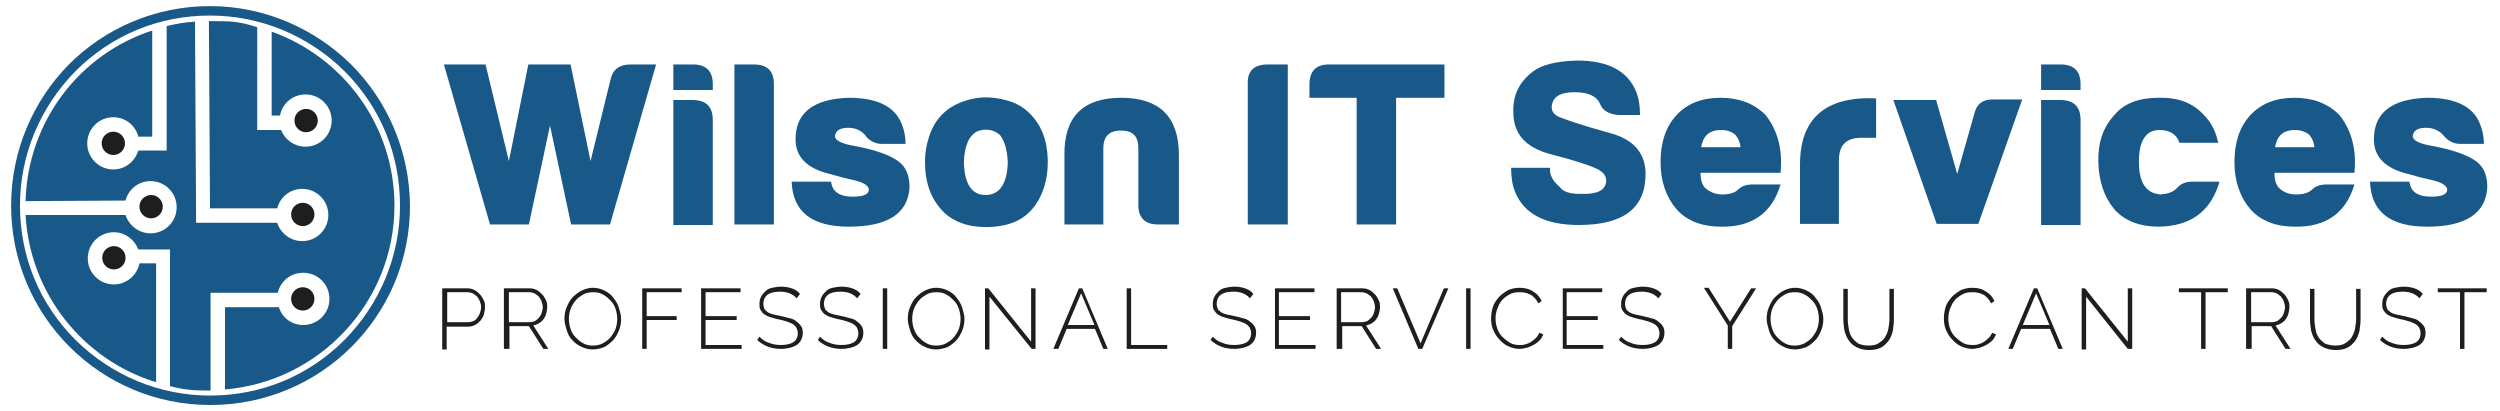 <?xml version="1.0" encoding="utf-8"?>
<!-- Generator: Adobe Illustrator 21.0.0, SVG Export Plug-In . SVG Version: 6.00 Build 0)  -->
<svg version="1.1" id="logo" xmlns="http://www.w3.org/2000/svg" xmlns:xlink="http://www.w3.org/1999/xlink" x="0px" y="0px"
	 viewBox="0 0 450 74" style="enable-background:new 0 0 450 74;" xml:space="preserve">
<style type="text/css">
	.st0{fill:#185989;}
	.st1{fill:#1E1E1E;}
</style>
<g id="name">
	<path class="st0" d="M95.1,11.6h7.6l3.6,17.4l3.6-14.7c0.4-1.8,1.6-2.7,3.6-2.7h4.6l-8.3,28.8h-7L99,22.6l-3.8,17.8h-7l-8.3-28.8
		h7.5L91.6,29L95.1,11.6z"/>
	<path class="st0" d="M121.2,11.6h3.5c2.4,0,3.6,1.2,3.6,3.5v1.1h-7.1V11.6z M121.2,40.4V18h3.4c2.5,0,3.7,1.2,3.7,3.6v18.9H121.2z"
		/>
	<path class="st0" d="M132.2,11.6h3.5c2.4,0,3.6,1.2,3.6,3.5v25.3h-7.1V11.6z"/>
	<path class="st0" d="M152.7,23c-1.5,0-2.3,0.5-2.4,1.5c0,0.8,1.2,1.4,3.7,1.8c3.6,0.7,6.2,1.6,7.8,2.8c1.3,1,2,2.6,1.9,4.9
		c-0.4,4.5-4,6.8-10.9,6.8c-6.7,0-10.1-2.7-10.3-8.1h7.1c0.2,1.8,1.5,2.7,3.9,2.7c1.9,0,2.9-0.4,2.9-1.3c-0.1-0.7-0.9-1.2-2.4-1.6
		c-1.4-0.3-3-0.7-4.7-1.2c-4.1-1-6.1-3.1-6.1-6.2c0-4.8,3.2-7.3,9.6-7.5c5.1,0,8.3,1.6,9.5,4.7c0.5,1.2,0.7,2.4,0.7,3.6h-4.3
		c-1,0-1.9-0.4-2.7-1.2C155.3,23.6,154.1,23,152.7,23z"/>
	<path class="st0" d="M166.5,29.1c0-1.4,0.2-2.9,0.7-4.4c1.2-3.8,3.8-6,7.8-6.9c2.2-0.5,4.5-0.3,7,0.5c2.2,0.8,3.9,2.3,5.1,4.4
		c1,1.8,1.5,4,1.5,6.5c0,3.1-0.8,5.7-2.3,7.8c-1.3,1.8-3.1,3-5.4,3.5c-1.8,0.4-3.7,0.5-5.7,0.2c-2-0.3-3.7-1.1-5-2.2
		C167.6,36.1,166.5,33,166.5,29.1z M176,23.6c-1.5,0.7-2.4,2.5-2.5,5.6c0.1,3.9,1.4,5.9,3.9,5.9c2.5,0,3.9-2,4-5.9
		c-0.1-2.1-0.5-3.7-1.4-4.9C178.8,23.3,177.5,23.1,176,23.6z"/>
	<path class="st0" d="M208.4,40.4c-2.3,0-3.5-1.2-3.5-3.5V26.7c0-2.2-1-3.2-3.1-3.2c-2.2,0-3.2,1.1-3.2,3.2v13.7h-7V27.9
		c-0.1-6.8,3.3-10.3,10.2-10.3c6.9,0,10.4,3.4,10.4,10.3v12.5H208.4z"/>
	<path class="st0" d="M224.6,40.4V15.1c-0.1-2.3,1.1-3.5,3.6-3.5h3.6v28.8H224.6z"/>
	<path class="st0" d="M251.3,17.6v22.8h-7.1V17.6h-8.5v-2.4c0-2.4,1.2-3.6,3.5-3.6h20.8v6H251.3z"/>
	<path class="st0" d="M284.5,34.9c2.9,0.1,4.4-0.6,4.6-2.1c0.1-0.8-0.2-1.5-1.1-2.1c-1.1-0.7-4.1-1.7-9.1-3
		c-4.3-1.2-6.5-3.6-6.5-7.5c-0.1-3,1-5.4,3.5-7.3c1.5-1.2,4.2-1.9,8-2c5.6,0,9.1,1.9,10.6,5.6c0.5,1.2,0.7,2.6,0.7,4.2h-4
		c-1.7-0.2-2.7-0.8-3.2-2c-0.6-1.4-2.1-2.1-4.6-2.1c-2.7,0-4,0.9-4.1,2.7c0,0.9,0.6,1.5,1.7,1.9c1,0.4,3.9,1.4,8.6,2.7
		c4.3,1.1,6.5,3.5,6.6,7.2c0.1,6.3-3.9,9.4-12,9.4c-6.1,0-9.9-2-11.5-6c-0.5-1.2-0.7-2.7-0.7-4.3h7c-0.1,1.3,0.5,2.4,1.7,3.4
		C281.4,34.6,282.7,34.9,284.5,34.9z"/>
	<path class="st0" d="M310,35c1.3,0,2.3-0.3,2.9-0.9c0.6-0.6,1.5-0.9,2.6-0.9h5c-1.5,5.1-5.1,7.7-10.7,7.6c-3.4,0-6.1-1-8-3.1
		c-1.9-2.2-2.9-5.1-2.9-8.5c0-3.5,0.9-6.3,2.8-8.4c2-2.2,4.7-3.2,8-3.2c3.3,0,6,1,8.1,3.1c2.2,2.8,3.1,6.2,2.7,10.4h-14.4
		c0,1.3,0.3,2.2,0.8,2.7C307.8,34.6,308.8,35,310,35z M309.8,23.4c-1.1,0-2,0.3-2.6,0.9c-0.5,0.5-0.8,1.2-1,2.2h7.1
		c-0.1-0.9-0.4-1.6-0.9-2.2C311.7,23.7,310.9,23.4,309.8,23.4z"/>
	<path class="st0" d="M324,29.6c0-8.3,4.6-12.3,13.7-11.9v7.1h-2.6c-1.4,0-2.4,0.3-3.1,1c-0.7,0.7-1,1.7-1,3.2v11.3h-7V29.6z"/>
	<path class="st0" d="M355.4,20.4c0.4-1.7,1.5-2.5,3.3-2.5h5.3l-7.9,22.4h-7.5L340.8,18h7.7l3.8,13.3L355.4,20.4z"/>
	<path class="st0" d="M367.4,11.6h3.5c2.4,0,3.6,1.2,3.6,3.5v1.1h-7.1V11.6z M367.4,40.4V18h3.4c2.5,0,3.7,1.2,3.7,3.6v18.9H367.4z"
		/>
	<path class="st0" d="M399.5,32.7l-0.2,0.7c-1.7,4.9-5.2,7.3-10.7,7.4c-3.4,0-6.1-1-8-3.1c-1.9-2.3-2.8-5.1-2.9-8.5
		c-0.1-3.4,0.8-6.2,2.8-8.4c1.8-2.2,4.5-3.2,8-3.2c3.5-0.1,6.2,0.9,8.2,3.1c1.2,1.2,2,2.7,2.4,4.3l0.2,0.7h-7
		c-0.5-1.5-1.7-2.3-3.6-2.3c-2.4,0-3.7,1.9-3.7,5.7c0,3.8,1.3,5.7,3.9,5.9c1.3-0.1,2.2-0.4,2.9-1.1c0.7-0.8,1.6-1.2,2.7-1.2H399.5z"
		/>
	<path class="st0" d="M413.3,35c1.3,0,2.3-0.3,2.9-0.9c0.6-0.6,1.5-0.9,2.6-0.9h5c-1.5,5.1-5.1,7.7-10.7,7.6c-3.4,0-6.1-1-8-3.1
		c-1.9-2.2-2.9-5.1-2.9-8.5c0-3.5,0.9-6.3,2.8-8.4c2-2.2,4.7-3.2,8-3.2c3.3,0,6,1,8.1,3.1c2.2,2.8,3.1,6.2,2.7,10.4h-14.4
		c0,1.3,0.3,2.2,0.8,2.7C411,34.6,412,35,413.3,35z M413.1,23.4c-1.1,0-2,0.3-2.6,0.9c-0.5,0.5-0.8,1.2-1,2.2h7.1
		c-0.1-0.9-0.4-1.6-0.9-2.2C415,23.7,414.1,23.4,413.1,23.4z"/>
	<path class="st0" d="M436.7,23c-1.5,0-2.3,0.5-2.4,1.5c0,0.8,1.2,1.4,3.7,1.8c3.6,0.7,6.2,1.6,7.8,2.8c1.3,1,2,2.6,1.9,4.9
		c-0.4,4.5-4,6.8-10.8,6.8c-6.7,0-10.1-2.7-10.3-8.1h7.1c0.2,1.8,1.5,2.7,3.9,2.7c1.9,0,2.9-0.4,2.9-1.3c-0.1-0.7-0.9-1.2-2.4-1.6
		c-1.4-0.3-3-0.7-4.7-1.2c-4.1-1-6.1-3.1-6.1-6.2c0-4.8,3.2-7.3,9.6-7.5c5.1,0,8.3,1.6,9.5,4.7c0.5,1.2,0.7,2.4,0.7,3.6h-4.3
		c-1,0-1.9-0.4-2.7-1.2C439.3,23.6,438.1,23,436.7,23z"/>
</g>
<g id="slogan">
	<path class="st1" d="M79.6,62.8V51.9h4.5c0.5,0,0.9,0.1,1.3,0.3c0.4,0.2,0.7,0.5,1,0.8c0.3,0.3,0.5,0.7,0.7,1.1
		c0.2,0.4,0.2,0.8,0.2,1.2c0,0.4-0.1,0.9-0.2,1.3c-0.1,0.4-0.4,0.8-0.6,1.1c-0.3,0.3-0.6,0.6-1,0.8c-0.4,0.2-0.8,0.3-1.3,0.3h-3.8
		v4.1H79.6z M80.4,58h3.8c0.4,0,0.7-0.1,1-0.2s0.5-0.3,0.7-0.6c0.2-0.3,0.4-0.5,0.5-0.9c0.1-0.3,0.2-0.7,0.2-1c0-0.4-0.1-0.7-0.2-1
		c-0.1-0.3-0.3-0.6-0.5-0.9c-0.2-0.2-0.5-0.4-0.8-0.6c-0.3-0.1-0.6-0.2-0.9-0.2h-3.7V58z"/>
	<path class="st1" d="M90.7,62.8V51.9h4.6c0.5,0,0.9,0.1,1.3,0.3c0.4,0.2,0.7,0.5,1,0.8c0.3,0.3,0.5,0.7,0.7,1.1
		c0.2,0.4,0.2,0.8,0.2,1.2c0,0.4-0.1,0.8-0.2,1.2c-0.1,0.4-0.3,0.7-0.5,1c-0.2,0.3-0.5,0.5-0.8,0.7c-0.3,0.2-0.7,0.3-1,0.4l2.7,4.2
		h-0.9l-2.6-4.1h-3.5v4.1H90.7z M91.5,58h3.8c0.3,0,0.7-0.1,1-0.2c0.3-0.2,0.5-0.4,0.7-0.6c0.2-0.3,0.4-0.5,0.5-0.9
		c0.1-0.3,0.2-0.7,0.2-1c0-0.3-0.1-0.7-0.2-1c-0.1-0.3-0.3-0.6-0.5-0.9c-0.2-0.2-0.5-0.4-0.8-0.6c-0.3-0.1-0.6-0.2-0.9-0.2h-3.7V58z
		"/>
	<path class="st1" d="M106.7,62.9c-0.8,0-1.5-0.2-2.1-0.5c-0.6-0.3-1.2-0.7-1.6-1.2c-0.5-0.5-0.8-1.1-1-1.8c-0.2-0.7-0.4-1.3-0.4-2
		c0-0.7,0.1-1.4,0.4-2.1c0.3-0.7,0.6-1.3,1.1-1.8c0.5-0.5,1-0.9,1.6-1.2s1.3-0.5,2-0.5c0.8,0,1.5,0.2,2.1,0.5
		c0.6,0.3,1.2,0.7,1.6,1.3c0.4,0.5,0.8,1.1,1,1.8c0.2,0.7,0.4,1.3,0.4,2c0,0.7-0.1,1.4-0.4,2.1c-0.3,0.7-0.6,1.3-1.1,1.8
		c-0.5,0.5-1,0.9-1.6,1.2C108.1,62.7,107.5,62.9,106.7,62.9z M102.4,57.4c0,0.6,0.1,1.2,0.3,1.8c0.2,0.6,0.5,1.1,0.9,1.5
		c0.4,0.4,0.8,0.8,1.4,1.1c0.5,0.3,1.1,0.4,1.7,0.4c0.7,0,1.2-0.1,1.8-0.4c0.5-0.3,1-0.6,1.4-1.1c0.4-0.5,0.7-1,0.9-1.5
		c0.2-0.6,0.3-1.2,0.3-1.8c0-0.6-0.1-1.2-0.3-1.8c-0.2-0.6-0.5-1.1-0.9-1.5c-0.4-0.4-0.8-0.8-1.4-1.1c-0.5-0.3-1.1-0.4-1.7-0.4
		c-0.7,0-1.3,0.1-1.8,0.4s-1,0.6-1.4,1.1c-0.4,0.5-0.7,1-0.9,1.5C102.5,56.2,102.4,56.8,102.4,57.4z"/>
	<path class="st1" d="M115.6,62.8V51.9h7.1v0.7h-6.3v4.3h5.4v0.7h-5.4v5.2H115.6z"/>
	<path class="st1" d="M133.5,62.1v0.7h-7.3V51.9h7.1v0.7H127v4.3h5.6v0.7H127v4.5H133.5z"/>
	<path class="st1" d="M143.4,53.7c-0.7-0.8-1.7-1.2-3-1.2c-1.1,0-1.8,0.2-2.3,0.6c-0.5,0.4-0.7,1-0.7,1.6c0,0.3,0.1,0.6,0.2,0.9
		c0.1,0.2,0.3,0.4,0.6,0.6c0.3,0.2,0.6,0.3,1,0.4c0.4,0.1,0.9,0.2,1.4,0.3c0.6,0.1,1.1,0.3,1.6,0.4c0.5,0.1,0.9,0.3,1.2,0.6
		c0.3,0.2,0.6,0.5,0.8,0.8c0.2,0.3,0.3,0.7,0.3,1.2c0,0.5-0.1,0.9-0.3,1.3c-0.2,0.4-0.5,0.7-0.8,0.9c-0.3,0.2-0.8,0.4-1.2,0.5
		c-0.5,0.1-1,0.2-1.6,0.2c-1.7,0-3.1-0.5-4.3-1.6l0.4-0.6c0.5,0.5,1,0.9,1.7,1.1c0.7,0.3,1.4,0.4,2.2,0.4c1,0,1.7-0.2,2.2-0.5
		c0.5-0.3,0.8-0.9,0.8-1.6c0-0.4-0.1-0.7-0.2-0.9c-0.1-0.3-0.4-0.5-0.6-0.7c-0.3-0.2-0.6-0.3-1.1-0.5c-0.4-0.1-0.9-0.3-1.5-0.4
		c-0.6-0.1-1.1-0.3-1.5-0.4c-0.4-0.1-0.8-0.3-1.1-0.5c-0.3-0.2-0.5-0.5-0.7-0.8c-0.2-0.3-0.2-0.7-0.2-1.1c0-0.5,0.1-0.9,0.3-1.3
		c0.2-0.4,0.5-0.7,0.8-1c0.3-0.3,0.7-0.5,1.2-0.6s1-0.2,1.6-0.2c0.7,0,1.3,0.1,1.9,0.3c0.6,0.2,1.1,0.5,1.5,1L143.4,53.7z"/>
	<path class="st1" d="M154.3,53.7c-0.7-0.8-1.7-1.2-3-1.2c-1.1,0-1.8,0.2-2.3,0.6c-0.5,0.4-0.7,1-0.7,1.6c0,0.3,0.1,0.6,0.2,0.9
		c0.1,0.2,0.3,0.4,0.6,0.6c0.3,0.2,0.6,0.3,1,0.4c0.4,0.1,0.9,0.2,1.4,0.3c0.6,0.1,1.1,0.3,1.6,0.4c0.5,0.1,0.9,0.3,1.2,0.6
		c0.3,0.2,0.6,0.5,0.8,0.8c0.2,0.3,0.3,0.7,0.3,1.2c0,0.5-0.1,0.9-0.3,1.3c-0.2,0.4-0.5,0.7-0.8,0.9c-0.3,0.2-0.8,0.4-1.2,0.5
		c-0.5,0.1-1,0.2-1.6,0.2c-1.7,0-3.1-0.5-4.3-1.6l0.4-0.6c0.5,0.5,1,0.9,1.7,1.1c0.7,0.3,1.4,0.4,2.2,0.4c1,0,1.7-0.2,2.2-0.5
		c0.5-0.3,0.8-0.9,0.8-1.6c0-0.4-0.1-0.7-0.2-0.9c-0.1-0.3-0.4-0.5-0.6-0.7c-0.3-0.2-0.6-0.3-1.1-0.5c-0.4-0.1-0.9-0.3-1.5-0.4
		c-0.6-0.1-1.1-0.3-1.5-0.4c-0.4-0.1-0.8-0.3-1.1-0.5c-0.3-0.2-0.5-0.5-0.7-0.8c-0.2-0.3-0.2-0.7-0.2-1.1c0-0.5,0.1-0.9,0.3-1.3
		c0.2-0.4,0.5-0.7,0.8-1c0.3-0.3,0.7-0.5,1.2-0.6c0.5-0.1,1-0.2,1.6-0.2c0.7,0,1.3,0.1,1.9,0.3c0.6,0.2,1.1,0.5,1.5,1L154.3,53.7z"
		/>
	<path class="st1" d="M158.9,62.8V51.9h0.8v10.9H158.9z"/>
	<path class="st1" d="M168.5,62.9c-0.8,0-1.5-0.2-2.1-0.5c-0.6-0.3-1.2-0.7-1.6-1.2c-0.5-0.5-0.8-1.1-1-1.8c-0.2-0.7-0.4-1.3-0.4-2
		c0-0.7,0.1-1.4,0.4-2.1c0.3-0.7,0.6-1.3,1.1-1.8s1-0.9,1.6-1.2s1.3-0.5,2-0.5c0.8,0,1.5,0.2,2.1,0.5c0.6,0.3,1.2,0.7,1.6,1.3
		c0.4,0.5,0.8,1.1,1,1.8c0.2,0.7,0.4,1.3,0.4,2c0,0.7-0.1,1.4-0.4,2.1c-0.3,0.7-0.6,1.3-1.1,1.8c-0.5,0.5-1,0.9-1.6,1.2
		C169.9,62.7,169.2,62.9,168.5,62.9z M164.2,57.4c0,0.6,0.1,1.2,0.3,1.8c0.2,0.6,0.5,1.1,0.9,1.5c0.4,0.4,0.8,0.8,1.4,1.1
		c0.5,0.3,1.1,0.4,1.7,0.4c0.7,0,1.2-0.1,1.8-0.4c0.5-0.3,1-0.6,1.4-1.1c0.4-0.5,0.7-1,0.9-1.5c0.2-0.6,0.3-1.2,0.3-1.8
		c0-0.6-0.1-1.2-0.3-1.8c-0.2-0.6-0.5-1.1-0.9-1.5c-0.4-0.4-0.8-0.8-1.4-1.1c-0.5-0.3-1.1-0.4-1.7-0.4c-0.7,0-1.3,0.1-1.8,0.4
		c-0.5,0.3-1,0.6-1.4,1.1c-0.4,0.5-0.7,1-0.9,1.5C164.3,56.2,164.2,56.8,164.2,57.4z"/>
	<path class="st1" d="M178.1,53.4v9.5h-0.8V51.9h0.6l7.7,9.6v-9.6h0.8v10.9h-0.7L178.1,53.4z"/>
	<path class="st1" d="M189.6,62.8l4.6-10.9h0.6l4.6,10.9h-0.8l-1.5-3.6H192l-1.5,3.6H189.6z M194.6,52.8l-2.4,5.7h4.8L194.6,52.8z"
		/>
	<path class="st1" d="M202.8,62.8V51.9h0.8v10.2h6.5v0.7H202.8z"/>
	<path class="st1" d="M225,53.7c-0.7-0.8-1.7-1.2-3-1.2c-1.1,0-1.8,0.2-2.3,0.6c-0.5,0.4-0.7,1-0.7,1.6c0,0.3,0.1,0.6,0.2,0.9
		c0.1,0.2,0.3,0.4,0.6,0.6c0.3,0.2,0.6,0.3,1,0.4c0.4,0.1,0.9,0.2,1.4,0.3c0.6,0.1,1.1,0.3,1.6,0.4c0.5,0.1,0.9,0.3,1.2,0.6
		c0.3,0.2,0.6,0.5,0.8,0.8c0.2,0.3,0.3,0.7,0.3,1.2c0,0.5-0.1,0.9-0.3,1.3c-0.2,0.4-0.5,0.7-0.8,0.9c-0.3,0.2-0.8,0.4-1.2,0.5
		c-0.5,0.1-1,0.2-1.6,0.2c-1.7,0-3.1-0.5-4.3-1.6l0.4-0.6c0.5,0.5,1,0.9,1.7,1.1c0.7,0.3,1.4,0.4,2.2,0.4c1,0,1.7-0.2,2.2-0.5
		c0.5-0.3,0.8-0.9,0.8-1.6c0-0.4-0.1-0.7-0.2-0.9c-0.1-0.3-0.4-0.5-0.6-0.7c-0.3-0.2-0.6-0.3-1.1-0.5c-0.4-0.1-0.9-0.3-1.5-0.4
		c-0.6-0.1-1.1-0.3-1.5-0.4c-0.4-0.1-0.8-0.3-1.1-0.5c-0.3-0.2-0.5-0.5-0.7-0.8c-0.2-0.3-0.2-0.7-0.2-1.1c0-0.5,0.1-0.9,0.3-1.3
		s0.5-0.7,0.8-1c0.3-0.3,0.7-0.5,1.2-0.6c0.5-0.1,1-0.2,1.6-0.2c0.7,0,1.3,0.1,1.9,0.3c0.6,0.2,1.1,0.5,1.5,1L225,53.7z"/>
	<path class="st1" d="M236.8,62.1v0.7h-7.3V51.9h7.1v0.7h-6.4v4.3h5.6v0.7h-5.6v4.5H236.8z"/>
	<path class="st1" d="M240.6,62.8V51.9h4.6c0.5,0,0.9,0.1,1.3,0.3c0.4,0.2,0.7,0.5,1,0.8c0.3,0.3,0.5,0.7,0.7,1.1
		c0.2,0.4,0.2,0.8,0.2,1.2c0,0.4-0.1,0.8-0.2,1.2c-0.1,0.4-0.3,0.7-0.5,1c-0.2,0.3-0.5,0.5-0.8,0.7c-0.3,0.2-0.7,0.3-1,0.4l2.7,4.2
		h-0.9l-2.6-4.1h-3.5v4.1H240.6z M241.3,58h3.8c0.3,0,0.7-0.1,1-0.2c0.3-0.2,0.5-0.4,0.7-0.6s0.4-0.5,0.5-0.9c0.1-0.3,0.2-0.7,0.2-1
		c0-0.3-0.1-0.7-0.2-1c-0.1-0.3-0.3-0.6-0.5-0.9c-0.2-0.2-0.5-0.4-0.8-0.6c-0.3-0.1-0.6-0.2-0.9-0.2h-3.7V58z"/>
	<path class="st1" d="M251.5,51.9l4.2,9.9l4.2-9.9h0.8L256,62.8h-0.7l-4.6-10.9H251.5z"/>
	<path class="st1" d="M263.9,62.8V51.9h0.8v10.9H263.9z"/>
	<path class="st1" d="M268.4,57.3c0-0.7,0.1-1.3,0.3-2c0.2-0.7,0.6-1.2,1-1.7s1-0.9,1.6-1.3c0.6-0.3,1.4-0.5,2.2-0.5
		c1,0,1.8,0.2,2.5,0.7c0.7,0.4,1.2,1,1.5,1.7l-0.6,0.4c-0.2-0.4-0.4-0.7-0.7-1c-0.3-0.3-0.5-0.5-0.8-0.6s-0.6-0.3-0.9-0.3
		c-0.3-0.1-0.7-0.1-1-0.1c-0.7,0-1.3,0.1-1.8,0.4c-0.5,0.3-1,0.6-1.4,1.1c-0.4,0.5-0.6,1-0.8,1.5c-0.2,0.6-0.3,1.1-0.3,1.7
		c0,0.6,0.1,1.3,0.3,1.8c0.2,0.6,0.5,1.1,0.9,1.5c0.4,0.4,0.9,0.8,1.4,1.1c0.5,0.3,1.1,0.4,1.7,0.4c0.3,0,0.7,0,1-0.1
		c0.3-0.1,0.7-0.2,1-0.4c0.3-0.2,0.6-0.4,0.9-0.7c0.3-0.3,0.5-0.6,0.7-1l0.7,0.3c-0.2,0.4-0.4,0.8-0.7,1.1c-0.3,0.3-0.7,0.6-1.1,0.8
		c-0.4,0.2-0.8,0.4-1.2,0.5c-0.4,0.1-0.9,0.2-1.3,0.2c-0.7,0-1.4-0.2-2.1-0.5c-0.6-0.3-1.2-0.8-1.6-1.3c-0.5-0.5-0.8-1.1-1.1-1.8
		C268.5,58.7,268.4,58,268.4,57.3z"/>
	<path class="st1" d="M288.6,62.1v0.7h-7.3V51.9h7.1v0.7h-6.4v4.3h5.6v0.7h-5.6v4.5H288.6z"/>
	<path class="st1" d="M298.5,53.7c-0.7-0.8-1.7-1.2-3-1.2c-1.1,0-1.8,0.2-2.3,0.6c-0.5,0.4-0.7,1-0.7,1.6c0,0.3,0.1,0.6,0.2,0.9
		c0.1,0.2,0.3,0.4,0.6,0.6c0.3,0.2,0.6,0.3,1,0.4c0.4,0.1,0.9,0.2,1.4,0.3c0.6,0.1,1.1,0.3,1.6,0.4c0.5,0.1,0.9,0.3,1.2,0.6
		c0.3,0.2,0.6,0.5,0.8,0.8c0.2,0.3,0.3,0.7,0.3,1.2c0,0.5-0.1,0.9-0.3,1.3c-0.2,0.4-0.5,0.7-0.8,0.9c-0.3,0.2-0.8,0.4-1.2,0.5
		c-0.5,0.1-1,0.2-1.6,0.2c-1.7,0-3.1-0.5-4.3-1.6l0.4-0.6c0.5,0.5,1,0.9,1.7,1.1c0.7,0.3,1.4,0.4,2.2,0.4c1,0,1.7-0.2,2.2-0.5
		c0.5-0.3,0.8-0.9,0.8-1.6c0-0.4-0.1-0.7-0.2-0.9c-0.1-0.3-0.4-0.5-0.6-0.7c-0.3-0.2-0.6-0.3-1.1-0.5c-0.4-0.1-0.9-0.3-1.5-0.4
		c-0.6-0.1-1.1-0.3-1.5-0.4c-0.4-0.1-0.8-0.3-1.1-0.5c-0.3-0.2-0.5-0.5-0.7-0.8c-0.2-0.3-0.2-0.7-0.2-1.1c0-0.5,0.1-0.9,0.3-1.3
		c0.2-0.4,0.5-0.7,0.8-1c0.3-0.3,0.7-0.5,1.2-0.6c0.5-0.1,1-0.2,1.6-0.2c0.7,0,1.3,0.1,1.9,0.3c0.6,0.2,1.1,0.5,1.5,1L298.5,53.7z"
		/>
	<path class="st1" d="M307.6,51.9l3.8,6l3.8-6h0.9l-4.3,6.8v4.1H311v-4.2l-4.3-6.8H307.6z"/>
	<path class="st1" d="M323.1,62.9c-0.8,0-1.5-0.2-2.1-0.5c-0.6-0.3-1.2-0.7-1.6-1.2c-0.5-0.5-0.8-1.1-1-1.8c-0.2-0.7-0.4-1.3-0.4-2
		c0-0.7,0.1-1.4,0.4-2.1c0.3-0.7,0.6-1.3,1.1-1.8c0.5-0.5,1-0.9,1.6-1.2c0.6-0.3,1.3-0.5,2-0.5c0.8,0,1.5,0.2,2.1,0.5
		c0.6,0.3,1.2,0.7,1.6,1.3c0.4,0.5,0.8,1.1,1,1.8c0.2,0.7,0.4,1.3,0.4,2c0,0.7-0.1,1.4-0.4,2.1c-0.3,0.7-0.6,1.3-1.1,1.8
		c-0.5,0.5-1,0.9-1.6,1.2C324.5,62.7,323.8,62.9,323.1,62.9z M318.7,57.4c0,0.6,0.1,1.2,0.3,1.8c0.2,0.6,0.5,1.1,0.9,1.5
		c0.4,0.4,0.8,0.8,1.4,1.1c0.5,0.3,1.1,0.4,1.7,0.4c0.7,0,1.2-0.1,1.8-0.4c0.5-0.3,1-0.6,1.4-1.1c0.4-0.5,0.7-1,0.9-1.5
		c0.2-0.6,0.3-1.2,0.3-1.8c0-0.6-0.1-1.2-0.3-1.8c-0.2-0.6-0.5-1.1-0.9-1.5c-0.4-0.4-0.8-0.8-1.4-1.1c-0.5-0.3-1.1-0.4-1.7-0.4
		c-0.7,0-1.3,0.1-1.8,0.4c-0.5,0.3-1,0.6-1.4,1.1c-0.4,0.5-0.7,1-0.9,1.5C318.8,56.2,318.7,56.8,318.7,57.4z"/>
	<path class="st1" d="M336.3,62.2c0.7,0,1.4-0.1,1.8-0.4c0.5-0.3,0.9-0.6,1.2-1.1c0.3-0.5,0.5-1,0.6-1.5c0.1-0.6,0.2-1.2,0.2-1.7
		v-5.5h0.8v5.5c0,0.7-0.1,1.4-0.2,2.1c-0.2,0.7-0.4,1.3-0.8,1.8c-0.4,0.5-0.8,0.9-1.4,1.2c-0.6,0.3-1.3,0.4-2.1,0.4
		c-0.9,0-1.6-0.2-2.2-0.5s-1.1-0.7-1.4-1.2c-0.4-0.5-0.6-1.1-0.8-1.8c-0.1-0.7-0.2-1.3-0.2-2v-5.5h0.8v5.5c0,0.6,0.1,1.2,0.2,1.8
		c0.1,0.6,0.3,1.1,0.6,1.5c0.3,0.4,0.7,0.8,1.2,1.1C334.9,62,335.5,62.2,336.3,62.2z"/>
	<path class="st1" d="M349.9,57.3c0-0.7,0.1-1.3,0.3-2c0.2-0.7,0.6-1.2,1-1.7s1-0.9,1.6-1.3c0.6-0.3,1.4-0.5,2.2-0.5
		c1,0,1.8,0.2,2.5,0.7c0.7,0.4,1.2,1,1.5,1.7l-0.6,0.4c-0.2-0.4-0.4-0.7-0.7-1c-0.3-0.3-0.5-0.5-0.8-0.6s-0.6-0.3-0.9-0.3
		c-0.3-0.1-0.7-0.1-1-0.1c-0.7,0-1.3,0.1-1.8,0.4c-0.5,0.3-1,0.6-1.4,1.1c-0.4,0.5-0.6,1-0.8,1.5c-0.2,0.6-0.3,1.1-0.3,1.7
		c0,0.6,0.1,1.3,0.3,1.8c0.2,0.6,0.5,1.1,0.9,1.5c0.4,0.4,0.9,0.8,1.4,1.1s1.1,0.4,1.7,0.4c0.3,0,0.7,0,1-0.1c0.3-0.1,0.7-0.2,1-0.4
		c0.3-0.2,0.6-0.4,0.9-0.7s0.5-0.6,0.7-1l0.7,0.3c-0.2,0.4-0.4,0.8-0.7,1.1c-0.3,0.3-0.7,0.6-1.1,0.8c-0.4,0.2-0.8,0.4-1.2,0.5
		c-0.4,0.1-0.9,0.2-1.3,0.2c-0.7,0-1.4-0.2-2.1-0.5c-0.6-0.3-1.2-0.8-1.6-1.3c-0.5-0.5-0.8-1.1-1.1-1.8
		C350,58.7,349.9,58,349.9,57.3z"/>
	<path class="st1" d="M361.5,62.8l4.6-10.9h0.6l4.6,10.9h-0.8l-1.5-3.6h-5.2l-1.5,3.6H361.5z M366.5,52.8l-2.4,5.7h4.8L366.5,52.8z"
		/>
	<path class="st1" d="M375.5,53.4v9.5h-0.8V51.9h0.6l7.7,9.6v-9.6h0.8v10.9H383L375.5,53.4z"/>
	<path class="st1" d="M401,52.6h-4v10.2h-0.8V52.6h-4v-0.7h8.8V52.6z"/>
	<path class="st1" d="M404.3,62.8V51.9h4.6c0.5,0,0.9,0.1,1.3,0.3c0.4,0.2,0.7,0.5,1,0.8c0.3,0.3,0.5,0.7,0.7,1.1
		c0.2,0.4,0.2,0.8,0.2,1.2c0,0.4-0.1,0.8-0.2,1.2c-0.1,0.4-0.3,0.7-0.5,1c-0.2,0.3-0.5,0.5-0.8,0.7c-0.3,0.2-0.7,0.3-1,0.4l2.7,4.2
		h-0.9l-2.6-4.1h-3.5v4.1H404.3z M405.1,58h3.8c0.3,0,0.7-0.1,1-0.2c0.3-0.2,0.5-0.4,0.7-0.6s0.4-0.5,0.5-0.9c0.1-0.3,0.2-0.7,0.2-1
		c0-0.3-0.1-0.7-0.2-1c-0.1-0.3-0.3-0.6-0.5-0.9c-0.2-0.2-0.5-0.4-0.8-0.6c-0.3-0.1-0.6-0.2-0.9-0.2h-3.7V58z"/>
	<path class="st1" d="M420.3,62.2c0.7,0,1.4-0.1,1.8-0.4c0.5-0.3,0.9-0.6,1.2-1.1c0.3-0.5,0.5-1,0.6-1.5c0.1-0.6,0.2-1.2,0.2-1.7
		v-5.5h0.8v5.5c0,0.7-0.1,1.4-0.2,2.1c-0.2,0.7-0.4,1.3-0.8,1.8c-0.4,0.5-0.8,0.9-1.4,1.2c-0.6,0.3-1.3,0.4-2.1,0.4
		c-0.9,0-1.6-0.2-2.2-0.5s-1.1-0.7-1.4-1.2c-0.4-0.5-0.6-1.1-0.8-1.8c-0.1-0.7-0.2-1.3-0.2-2v-5.5h0.8v5.5c0,0.6,0.1,1.2,0.2,1.8
		c0.1,0.6,0.3,1.1,0.6,1.5c0.3,0.4,0.7,0.8,1.2,1.1C419,62,419.6,62.2,420.3,62.2z"/>
	<path class="st1" d="M435.5,53.7c-0.7-0.8-1.7-1.2-3-1.2c-1.1,0-1.8,0.2-2.3,0.6c-0.5,0.4-0.7,1-0.7,1.6c0,0.3,0.1,0.6,0.2,0.9
		c0.1,0.2,0.3,0.4,0.6,0.6c0.3,0.2,0.6,0.3,1,0.4c0.4,0.1,0.9,0.2,1.4,0.3c0.6,0.1,1.1,0.3,1.6,0.4c0.5,0.1,0.9,0.3,1.2,0.6
		c0.3,0.2,0.6,0.5,0.8,0.8c0.2,0.3,0.3,0.7,0.3,1.2c0,0.5-0.1,0.9-0.3,1.3c-0.2,0.4-0.5,0.7-0.8,0.9c-0.3,0.2-0.8,0.4-1.2,0.5
		c-0.5,0.1-1,0.2-1.6,0.2c-1.7,0-3.1-0.5-4.3-1.6l0.4-0.6c0.5,0.5,1,0.9,1.7,1.1c0.7,0.3,1.4,0.4,2.2,0.4c1,0,1.7-0.2,2.2-0.5
		c0.5-0.3,0.8-0.9,0.8-1.6c0-0.4-0.1-0.7-0.2-0.9c-0.1-0.3-0.4-0.5-0.6-0.7c-0.3-0.2-0.6-0.3-1.1-0.5c-0.4-0.1-0.9-0.3-1.5-0.4
		c-0.6-0.1-1.1-0.3-1.5-0.4c-0.4-0.1-0.8-0.3-1.1-0.5c-0.3-0.2-0.5-0.5-0.7-0.8c-0.2-0.3-0.2-0.7-0.2-1.1c0-0.5,0.1-0.9,0.3-1.3
		c0.2-0.4,0.5-0.7,0.8-1c0.3-0.3,0.7-0.5,1.2-0.6c0.5-0.1,1-0.2,1.6-0.2c0.7,0,1.3,0.1,1.9,0.3c0.6,0.2,1.1,0.5,1.5,1L435.5,53.7z"
		/>
	<path class="st1" d="M447.6,52.6h-4v10.2h-0.8V52.6h-4v-0.7h8.8V52.6z"/>
</g>
<g id="symbol">
	<g>
		<g>
			<path class="st0" d="M48.9,5.7v15.1l1.5,0c0.4-2.2,2.3-3.8,4.6-3.8c2.6,0,4.7,2.1,4.7,4.7c0,2.6-2.1,4.7-4.7,4.7
				c-2,0-3.7-1.2-4.4-3h-4.3L46.3,4.9c-3.4-1.1-4.8-1.1-8.5-1.1c-0.1,0-0.1,0-0.2,0l0.2,33.7l12.1,0c0.5-2,2.3-3.5,4.5-3.5
				c2.6,0,4.7,2.1,4.7,4.7c0,2.6-2.1,4.7-4.7,4.7c-2.1,0-3.9-1.4-4.5-3.3H35.3L35.1,3.9c-1.8,0.1-3.5,0.4-5.1,0.8v22.4l-5.1,0
				c-0.6,1.9-2.3,3.4-4.5,3.4c-2.6,0-4.7-2.1-4.7-4.7c0-2.6,2.1-4.7,4.7-4.7c2.2,0,4,1.5,4.5,3.5h2.5V5.5C14.4,9.7,5,21.8,4.6,36.2
				l18-0.1c0.5-2,2.3-3.5,4.5-3.5c2.6,0,4.7,2.1,4.7,4.7c0,2.6-2.1,4.7-4.7,4.7c-2.1,0-3.9-1.4-4.5-3.3L4.6,38.7
				C5.4,52.9,15,64.8,28.1,68.8V47.4l-3,0c-0.4,2.1-2.3,3.8-4.6,3.8c-2.6,0-4.7-2.1-4.7-4.7c0-2.6,2.1-4.7,4.7-4.7
				c2,0,3.7,1.3,4.4,3.1h5.7l0,24.6c2.7,0.7,4.3,0.8,7.2,0.8c0,0,0.1,0,0.1,0V52.7l12.1,0c0.5-2.1,2.3-3.6,4.6-3.6
				c2.6,0,4.7,2.1,4.7,4.7c0,2.6-2.1,4.7-4.7,4.7c-2.1,0-3.8-1.3-4.4-3.2l-9.7,0v14.8C57.5,68.7,71,54.4,71,37
				C71,22.6,61.8,10.3,48.9,5.7z"/>
		</g>
	</g>
	<g>
		<g>
			<circle class="st1" cx="20.5" cy="46.4" r="2.1"/>
			<circle class="st1" cx="54.5" cy="53.8" r="2.1"/>
			<circle class="st1" cx="20.4" cy="25.8" r="2.1"/>
			<circle class="st1" cx="55.1" cy="21.7" r="2.1"/>
			<circle class="st1" cx="27.2" cy="37.2" r="2.1"/>
			<circle class="st1" cx="54.5" cy="38.6" r="2.1"/>
		</g>
	</g>
	<path class="st0" d="M63.2,11.6C56.7,5.2,47.7,1.1,37.8,1.1c-9.9,0-18.9,4-25.4,10.5C6,18.1,2,27.1,2,37c0,9.9,4,18.9,10.5,25.4
		c6.5,6.5,15.4,10.5,25.4,10.5c9.9,0,18.9-4,25.4-10.5c6.5-6.5,10.5-15.4,10.5-25.4C73.7,27.1,69.7,18.1,63.2,11.6z M62,61.2
		c-6.5,6.5-15,10-24.2,10c-9.1,0-17.7-3.6-24.2-10c-6.5-6.5-10-15-10-24.2c0-9.1,3.6-17.7,10-24.2c6.5-6.5,15-10,24.2-10
		c9.1,0,17.7,3.6,24.2,10c6.5,6.5,10,15,10,24.2C72,46.1,68.4,54.7,62,61.2z"/>
</g>
</svg>
